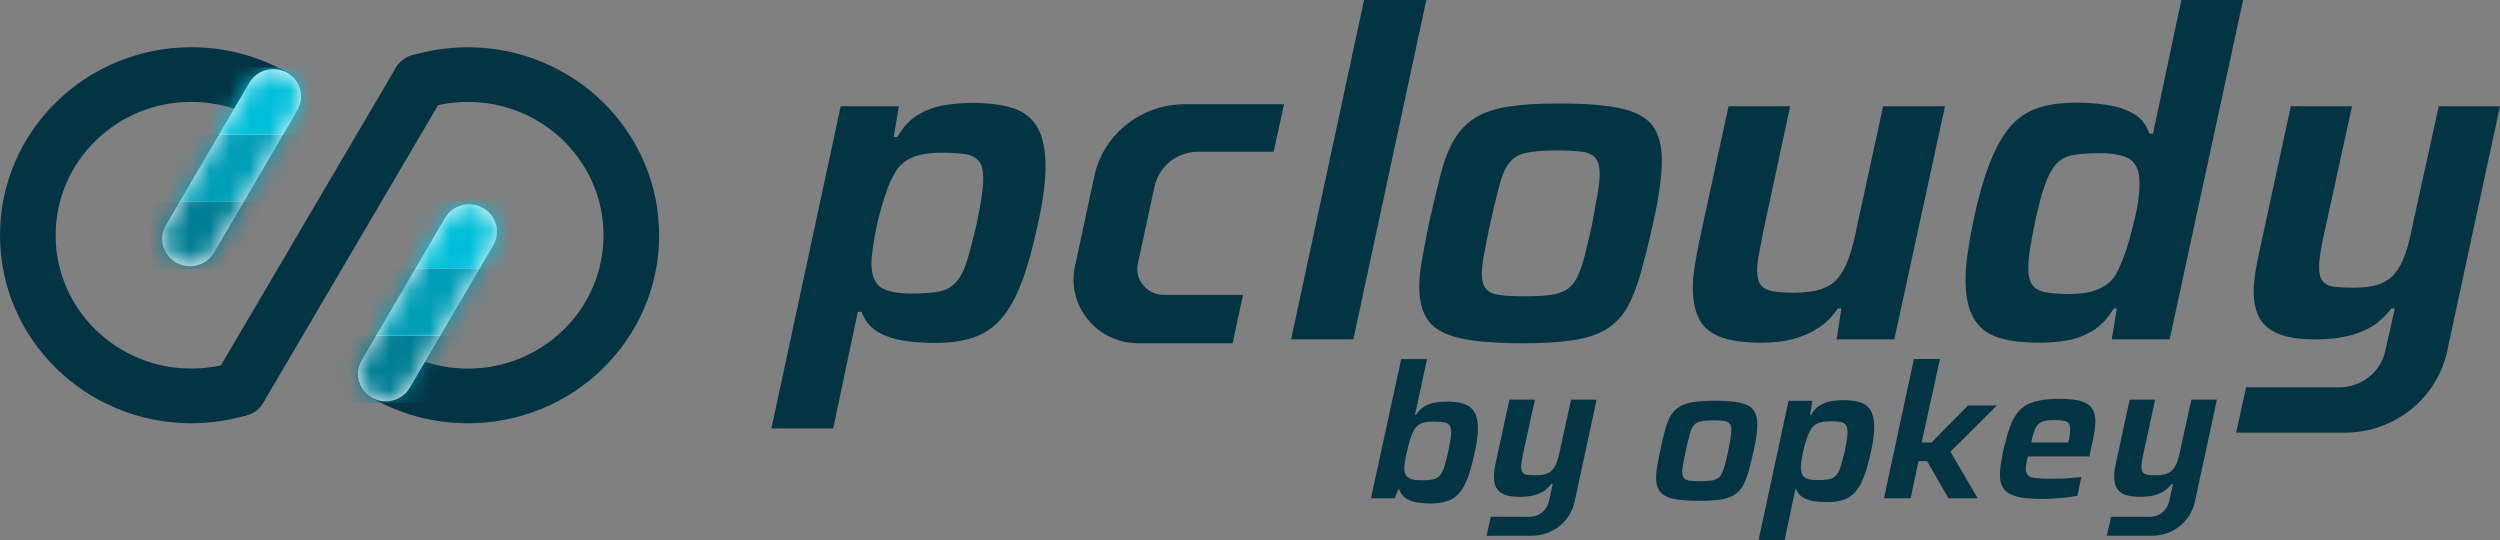 <svg width="125" height="27" viewBox="0 0 125 27" fill="none" xmlns="http://www.w3.org/2000/svg">
<rect x="0" y="0" width="125" height="27" fill="#808080" stroke="none"/>
<g clip-path="url(#clip0_3847_4472)">
<path d="M9.565 21.163C8.275 21.163 7.022 20.914 5.842 20.423C4.702 19.95 3.68 19.272 2.801 18.409C1.924 17.547 1.234 16.541 0.752 15.421C0.253 14.262 0 13.031 0 11.762C0 10.493 0.253 9.262 0.752 8.102C1.234 6.983 1.924 5.978 2.801 5.115C3.679 4.252 4.702 3.574 5.842 3.101C7.022 2.61 8.275 2.361 9.565 2.361C10.424 2.361 11.275 2.473 12.097 2.695C12.894 2.909 13.66 3.225 14.376 3.635C15.039 4.015 15.264 4.852 14.877 5.504C14.49 6.156 13.638 6.377 12.975 5.996C12.469 5.706 11.926 5.482 11.362 5.331C10.78 5.174 10.176 5.095 9.565 5.095C8.649 5.095 7.761 5.271 6.925 5.618C6.118 5.954 5.392 6.435 4.769 7.047C4.145 7.66 3.656 8.373 3.314 9.167C2.961 9.988 2.782 10.861 2.782 11.761C2.782 12.662 2.961 13.535 3.314 14.356C3.656 15.149 4.145 15.863 4.769 16.475C5.392 17.088 6.118 17.569 6.925 17.905C7.761 18.252 8.649 18.428 9.565 18.428C10.243 18.428 10.912 18.33 11.553 18.137C12.288 17.917 13.065 18.323 13.29 19.044C13.515 19.766 13.101 20.53 12.367 20.751C11.462 21.023 10.52 21.161 9.566 21.161L9.565 21.163Z" fill="#023444"/>
<path d="M11.96 20.815C11.723 20.815 11.485 20.756 11.265 20.631C10.6 20.254 10.372 19.418 10.756 18.764L19.791 3.39C20.175 2.737 21.025 2.513 21.69 2.89C22.355 3.268 22.583 4.104 22.199 4.757L13.165 20.131C12.907 20.569 12.44 20.815 11.959 20.815H11.96Z" fill="#023444"/>
<path d="M9.498 13.309C9.262 13.309 9.024 13.251 8.805 13.127C8.139 12.75 7.911 11.914 8.294 11.26L12.466 4.14C12.85 3.486 13.7 3.261 14.365 3.638C15.031 4.014 15.259 4.85 14.876 5.504L10.704 12.624C10.447 13.064 9.978 13.309 9.497 13.309H9.498Z" fill="white"/>
<mask id="mask0_3847_4472" style="mask-type:luminance" maskUnits="userSpaceOnUse" x="8" y="3" width="8" height="11">
<path d="M9.498 13.309C9.262 13.309 9.024 13.251 8.805 13.127C8.139 12.75 7.911 11.914 8.294 11.26L12.466 4.14C12.85 3.486 13.7 3.261 14.365 3.638C15.031 4.014 15.259 4.85 14.876 5.504L10.704 12.624C10.447 13.064 9.978 13.309 9.497 13.309H9.498Z" fill="white"/>
</mask>
<g mask="url(#mask0_3847_4472)">
<path d="M12.961 10.096H6.427V13.46H12.961V10.096Z" fill="#007E95"/>
<path d="M15.015 6.73H8.294V10.094H15.015V6.73Z" fill="#009EB8"/>
<path d="M16.882 3.367H10.161V6.731H16.882V3.367Z" fill="#00BFDA"/>
</g>
<path d="M23.392 21.163C22.534 21.163 21.682 21.051 20.861 20.83C20.064 20.616 19.297 20.299 18.582 19.889C17.918 19.509 17.694 18.672 18.081 18.02C18.467 17.368 19.319 17.148 19.982 17.528C20.488 17.818 21.031 18.042 21.596 18.194C22.177 18.35 22.782 18.43 23.392 18.43C24.308 18.43 25.197 18.254 26.032 17.907C26.84 17.571 27.565 17.09 28.189 16.477C28.812 15.865 29.302 15.152 29.643 14.358C29.997 13.537 30.175 12.664 30.175 11.763C30.175 10.863 29.997 9.99 29.643 9.169C29.302 8.375 28.812 7.662 28.189 7.049C27.565 6.436 26.84 5.956 26.032 5.62C25.197 5.273 24.308 5.097 23.392 5.097C22.714 5.097 22.045 5.195 21.404 5.387C20.669 5.608 19.892 5.202 19.667 4.48C19.443 3.758 19.856 2.994 20.59 2.773C21.495 2.501 22.438 2.363 23.392 2.363C24.682 2.363 25.935 2.612 27.115 3.103C28.255 3.576 29.277 4.254 30.155 5.116C31.033 5.979 31.723 6.985 32.205 8.104C32.704 9.265 32.957 10.496 32.957 11.764C32.957 13.032 32.704 14.264 32.205 15.423C31.723 16.543 31.033 17.548 30.155 18.411C29.277 19.274 28.255 19.952 27.115 20.425C25.935 20.916 24.682 21.164 23.392 21.164L23.392 21.163Z" fill="#023444"/>
<path d="M19.285 20.067C19.049 20.067 18.811 20.009 18.592 19.884C17.926 19.508 17.698 18.672 18.081 18.018L22.253 10.898C22.637 10.243 23.487 10.019 24.152 10.396C24.818 10.772 25.047 11.608 24.663 12.262L20.491 19.382C20.234 19.822 19.765 20.067 19.284 20.067H19.285Z" fill="white"/>
<mask id="mask1_3847_4472" style="mask-type:luminance" maskUnits="userSpaceOnUse" x="17" y="10" width="8" height="11">
<path d="M19.285 20.067C19.049 20.067 18.811 20.009 18.592 19.884C17.926 19.508 17.698 18.672 18.081 18.018L22.253 10.898C22.637 10.243 23.487 10.019 24.152 10.396C24.818 10.772 25.047 11.608 24.663 12.262L20.491 19.382C20.234 19.822 19.765 20.067 19.284 20.067H19.285Z" fill="white"/>
</mask>
<g mask="url(#mask1_3847_4472)">
<path d="M23.075 16.779H16.541V20.143H23.075V16.779Z" fill="#007E95"/>
<path d="M25.129 13.414H18.408V16.778H25.129V13.414Z" fill="#009EB8"/>
<path d="M26.996 10.051H20.274V13.415H26.996V10.051Z" fill="#00BFDA"/>
</g>
<path d="M38.571 21.422L42.034 5.313H44.942L44.684 6.855H44.868C45.162 6.338 45.514 5.962 45.925 5.726C46.335 5.491 46.768 5.334 47.225 5.258C47.681 5.182 48.127 5.145 48.56 5.145C49.443 5.145 50.151 5.236 50.685 5.418C51.219 5.601 51.618 5.924 51.881 6.388C52.144 6.852 52.276 7.495 52.276 8.316C52.276 8.681 52.245 9.111 52.183 9.605C52.121 10.1 52.02 10.652 51.881 11.26C51.633 12.416 51.366 13.371 51.08 14.124C50.794 14.876 50.457 15.478 50.07 15.927C49.683 16.375 49.219 16.691 48.677 16.874C48.135 17.057 47.492 17.147 46.75 17.147C46.162 17.147 45.62 17.105 45.124 17.021C44.629 16.938 44.203 16.786 43.848 16.565C43.491 16.345 43.236 16.022 43.081 15.595H42.89L41.659 21.422H38.572H38.571ZM45.59 14.678C46.162 14.678 46.618 14.643 46.959 14.575C47.299 14.507 47.577 14.355 47.794 14.119C48.011 13.884 48.192 13.535 48.339 13.071C48.486 12.608 48.652 11.973 48.838 11.168C48.946 10.651 49.027 10.21 49.081 9.846C49.135 9.481 49.162 9.17 49.162 8.911C49.162 8.532 49.093 8.25 48.953 8.068C48.814 7.886 48.594 7.768 48.292 7.715C47.991 7.662 47.585 7.635 47.075 7.635C46.658 7.635 46.294 7.673 45.985 7.749C45.676 7.825 45.413 7.946 45.196 8.113C44.979 8.281 44.809 8.493 44.686 8.752C44.578 8.934 44.473 9.161 44.373 9.435C44.272 9.709 44.172 10.017 44.072 10.358C43.971 10.7 43.886 11.046 43.816 11.395C43.747 11.745 43.689 12.076 43.643 12.387C43.596 12.698 43.573 12.96 43.573 13.173C43.573 13.735 43.72 14.127 44.014 14.347C44.307 14.568 44.833 14.678 45.59 14.678Z" fill="#023444"/>
<path d="M64.2 5.211H59.238C57.053 5.211 55.167 6.714 54.715 8.815L53.747 13.318C53.321 15.299 54.858 17.162 56.918 17.162H61.631L62.151 14.742H58.188C57.347 14.742 56.719 13.98 56.895 13.171L57.727 9.326C57.946 8.311 58.858 7.586 59.913 7.586H63.684L64.201 5.211H64.2Z" fill="#023444"/>
<path d="M64.555 16.966L68.203 0H71.316L67.668 16.966H64.554H64.555Z" fill="#023444"/>
<path d="M76.157 17.163C74.812 17.163 73.764 17.079 73.015 16.912C72.264 16.745 71.736 16.456 71.426 16.046C71.117 15.636 70.962 15.066 70.962 14.336C70.962 13.957 71.009 13.504 71.102 12.98C71.195 12.456 71.311 11.852 71.45 11.168C71.666 10.196 71.863 9.367 72.041 8.684C72.219 8 72.444 7.43 72.714 6.974C72.984 6.518 73.332 6.157 73.757 5.891C74.182 5.625 74.731 5.439 75.404 5.333C76.077 5.227 76.915 5.174 77.921 5.174C79.266 5.174 80.313 5.258 81.063 5.425C81.813 5.592 82.339 5.884 82.64 6.302C82.941 6.72 83.092 7.293 83.092 8.023C83.092 8.403 83.058 8.855 82.988 9.379C82.918 9.903 82.807 10.5 82.652 11.168C82.435 12.141 82.23 12.969 82.037 13.653C81.844 14.336 81.62 14.906 81.365 15.362C81.109 15.818 80.769 16.18 80.344 16.445C79.919 16.711 79.37 16.897 78.698 17.003C78.025 17.11 77.178 17.163 76.158 17.163L76.157 17.163ZM76.25 14.815C76.775 14.815 77.201 14.792 77.526 14.746C77.85 14.701 78.117 14.613 78.326 14.484C78.535 14.356 78.709 14.154 78.848 13.88C78.987 13.607 79.115 13.246 79.231 12.798C79.347 12.349 79.474 11.806 79.613 11.168C79.721 10.591 79.811 10.097 79.88 9.687C79.95 9.276 79.984 8.935 79.984 8.661C79.984 8.342 79.919 8.095 79.787 7.921C79.656 7.746 79.435 7.635 79.126 7.59C78.817 7.545 78.384 7.522 77.827 7.522C77.193 7.522 76.694 7.56 76.331 7.635C75.968 7.712 75.686 7.871 75.484 8.114C75.283 8.357 75.117 8.722 74.986 9.208C74.855 9.694 74.696 10.348 74.51 11.168C74.386 11.761 74.286 12.262 74.209 12.672C74.132 13.082 74.093 13.425 74.093 13.698C74.093 14.017 74.159 14.26 74.29 14.427C74.422 14.595 74.646 14.701 74.963 14.746C75.28 14.792 75.709 14.815 76.25 14.815Z" fill="#023444"/>
<path d="M88.101 17.136C87.203 17.136 86.502 17.037 85.999 16.839C85.496 16.641 85.143 16.333 84.942 15.915C84.741 15.496 84.64 14.983 84.64 14.374C84.64 14.07 84.671 13.72 84.733 13.324C84.795 12.929 84.873 12.502 84.966 12.046L86.428 5.313H89.508L88.159 11.597C88.082 11.994 88.012 12.359 87.95 12.694C87.888 13.029 87.857 13.296 87.857 13.494C87.857 13.829 87.915 14.077 88.031 14.237C88.148 14.396 88.341 14.503 88.612 14.556C88.883 14.61 89.243 14.636 89.693 14.636C90.266 14.636 90.736 14.572 91.099 14.442C91.464 14.313 91.751 14.107 91.96 13.825C92.169 13.543 92.344 13.193 92.483 12.773C92.622 12.354 92.746 11.863 92.855 11.299L94.157 5.312H97.25L94.716 16.966H91.833L92.068 15.424H91.886C91.638 15.804 91.329 16.12 90.957 16.371C90.585 16.621 90.168 16.812 89.703 16.941C89.238 17.07 88.704 17.135 88.1 17.135L88.101 17.136Z" fill="#023444"/>
<path d="M101.992 17.136C101.109 17.136 100.401 17.044 99.867 16.862C99.333 16.68 98.934 16.357 98.671 15.893C98.407 15.429 98.276 14.786 98.276 13.964C98.276 13.599 98.31 13.169 98.381 12.675C98.45 12.181 98.547 11.629 98.671 11.021C98.918 9.864 99.189 8.909 99.484 8.157C99.778 7.404 100.114 6.803 100.494 6.354C100.873 5.905 101.333 5.589 101.875 5.407C102.417 5.224 103.059 5.133 103.803 5.133C104.391 5.133 104.932 5.175 105.428 5.258C105.923 5.342 106.349 5.49 106.706 5.703C107.062 5.917 107.317 6.244 107.472 6.685H107.651L109.067 0H112.155L108.483 16.966H105.586L105.844 15.424H105.684C105.39 15.926 105.037 16.299 104.627 16.542C104.217 16.786 103.792 16.945 103.35 17.021C102.909 17.097 102.456 17.135 101.992 17.135L101.992 17.136ZM103.477 14.7C103.91 14.7 104.278 14.659 104.579 14.575C104.88 14.492 105.139 14.37 105.356 14.21C105.573 14.051 105.743 13.842 105.866 13.584C105.959 13.402 106.059 13.174 106.167 12.9C106.275 12.626 106.376 12.319 106.469 11.977C106.561 11.635 106.65 11.294 106.736 10.951C106.82 10.609 106.883 10.283 106.921 9.972C106.959 9.66 106.979 9.39 106.979 9.163C106.979 8.601 106.832 8.209 106.538 7.989C106.244 7.769 105.718 7.658 104.962 7.658C104.405 7.658 103.956 7.693 103.617 7.761C103.276 7.829 103.002 7.981 102.793 8.217C102.584 8.453 102.399 8.802 102.237 9.265C102.074 9.729 101.908 10.363 101.738 11.168C101.63 11.685 101.549 12.126 101.495 12.49C101.44 12.855 101.414 13.166 101.414 13.425C101.414 13.789 101.479 14.063 101.611 14.245C101.742 14.427 101.962 14.549 102.272 14.61C102.581 14.67 102.983 14.701 103.478 14.701L103.477 14.7Z" fill="#023444"/>
<path d="M121.938 5.312L120.64 11.216C120.531 11.794 120.408 12.284 120.269 12.686C120.129 13.089 119.956 13.415 119.747 13.667C119.538 13.918 119.271 14.1 118.946 14.214C118.622 14.327 118.204 14.384 117.694 14.384C117.291 14.384 116.963 14.37 116.708 14.339C116.453 14.309 116.263 14.217 116.14 14.065C116.015 13.914 115.954 13.685 115.954 13.382C115.954 13.154 115.981 12.876 116.035 12.55C116.09 12.223 116.171 11.824 116.279 11.353L117.601 5.312H114.541L112.989 12.486C112.896 12.896 112.823 13.271 112.769 13.613C112.715 13.955 112.687 14.277 112.687 14.581C112.687 15.112 112.784 15.553 112.977 15.901C113.17 16.25 113.49 16.517 113.939 16.698C114.387 16.881 114.997 16.971 115.769 16.971C116.387 16.971 116.932 16.914 117.403 16.8C117.874 16.687 118.283 16.52 118.631 16.3C118.978 16.08 119.291 15.787 119.569 15.423H119.74L119.264 17.551C119.028 18.61 118.073 19.365 116.97 19.365H112.307L111.806 21.634H117.236C119.712 21.634 121.85 19.93 122.361 17.549L122.726 15.843L124.999 5.312H121.938H121.938Z" fill="#023444"/>
<path d="M71.529 25.176C71.298 25.176 71.073 25.158 70.853 25.123C70.632 25.087 70.445 25.018 70.291 24.915C70.136 24.811 70.023 24.656 69.951 24.45H69.919L69.736 24.914H68.547L70.062 17.953H71.352L70.752 20.738H70.799C70.93 20.55 71.075 20.41 71.233 20.316C71.391 20.222 71.562 20.16 71.746 20.127C71.93 20.094 72.121 20.078 72.318 20.078C72.686 20.078 72.986 20.119 73.215 20.2C73.445 20.28 73.616 20.42 73.728 20.617C73.84 20.814 73.896 21.087 73.896 21.436C73.896 21.598 73.881 21.783 73.852 21.993C73.823 22.203 73.778 22.438 73.718 22.696C73.613 23.187 73.5 23.593 73.378 23.912C73.256 24.232 73.113 24.484 72.948 24.668C72.784 24.852 72.585 24.983 72.352 25.061C72.118 25.138 71.844 25.177 71.529 25.177V25.176ZM71.061 24.016C71.294 24.016 71.484 24.002 71.633 23.973C71.781 23.944 71.899 23.881 71.986 23.782C72.073 23.684 72.149 23.537 72.214 23.34C72.278 23.144 72.346 22.877 72.417 22.541C72.456 22.325 72.49 22.143 72.518 21.994C72.548 21.845 72.562 21.719 72.562 21.618C72.562 21.46 72.533 21.342 72.475 21.266C72.417 21.19 72.323 21.139 72.194 21.114C72.065 21.089 71.898 21.076 71.691 21.076C71.516 21.076 71.37 21.089 71.25 21.114C71.13 21.139 71.026 21.182 70.936 21.242C70.845 21.303 70.771 21.38 70.713 21.476C70.668 21.552 70.621 21.654 70.573 21.78C70.525 21.907 70.479 22.051 70.437 22.213C70.396 22.375 70.357 22.534 70.322 22.689C70.286 22.844 70.258 22.986 70.24 23.112C70.22 23.239 70.21 23.337 70.21 23.407C70.21 23.629 70.277 23.786 70.409 23.878C70.541 23.97 70.759 24.016 71.062 24.016H71.061Z" fill="#023444"/>
<path d="M84.972 25.041C84.41 25.041 83.973 25.006 83.66 24.937C83.347 24.867 83.125 24.746 82.996 24.575C82.868 24.404 82.803 24.166 82.803 23.861C82.803 23.703 82.823 23.514 82.861 23.296C82.9 23.077 82.948 22.825 83.006 22.539C83.097 22.133 83.179 21.788 83.253 21.502C83.327 21.217 83.421 20.979 83.533 20.789C83.647 20.598 83.792 20.448 83.969 20.337C84.146 20.226 84.376 20.148 84.656 20.104C84.937 20.059 85.287 20.037 85.707 20.037C86.268 20.037 86.706 20.072 87.019 20.142C87.332 20.212 87.551 20.334 87.677 20.508C87.803 20.683 87.866 20.922 87.866 21.227C87.866 21.385 87.852 21.574 87.822 21.793C87.793 22.011 87.746 22.261 87.683 22.54C87.592 22.946 87.507 23.291 87.426 23.576C87.345 23.861 87.252 24.099 87.145 24.29C87.039 24.481 86.896 24.631 86.719 24.741C86.542 24.853 86.313 24.93 86.032 24.975C85.752 25.019 85.398 25.041 84.972 25.041H84.972ZM85.01 24.062C85.23 24.062 85.407 24.052 85.543 24.033C85.678 24.014 85.79 23.977 85.877 23.924C85.964 23.87 86.036 23.785 86.094 23.672C86.152 23.557 86.205 23.407 86.254 23.22C86.302 23.033 86.356 22.806 86.414 22.54C86.459 22.299 86.496 22.093 86.525 21.921C86.555 21.75 86.569 21.607 86.569 21.493C86.569 21.36 86.542 21.257 86.487 21.184C86.432 21.111 86.34 21.065 86.211 21.046C86.082 21.027 85.901 21.017 85.669 21.017C85.404 21.017 85.196 21.034 85.045 21.065C84.893 21.097 84.776 21.163 84.692 21.264C84.608 21.366 84.538 21.518 84.483 21.721C84.429 21.924 84.362 22.197 84.285 22.539C84.234 22.787 84.191 22.996 84.159 23.167C84.127 23.338 84.111 23.481 84.111 23.595C84.111 23.728 84.139 23.83 84.193 23.899C84.248 23.969 84.342 24.014 84.474 24.032C84.606 24.052 84.785 24.061 85.012 24.061L85.01 24.062Z" fill="#023444"/>
<path d="M87.93 27L89.427 20.039H90.62L90.503 20.735H90.564C90.689 20.516 90.838 20.356 91.013 20.255C91.187 20.155 91.371 20.089 91.565 20.056C91.759 20.024 91.948 20.008 92.132 20.008C92.507 20.008 92.808 20.047 93.035 20.124C93.262 20.202 93.431 20.339 93.542 20.536C93.654 20.734 93.71 21.006 93.71 21.355C93.71 21.511 93.697 21.693 93.671 21.903C93.644 22.113 93.602 22.347 93.542 22.606C93.437 23.097 93.324 23.502 93.202 23.822C93.08 24.142 92.937 24.397 92.772 24.587C92.608 24.778 92.411 24.912 92.181 24.99C91.951 25.067 91.678 25.106 91.362 25.106C91.112 25.106 90.882 25.088 90.672 25.053C90.462 25.017 90.281 24.953 90.129 24.859C89.978 24.766 89.87 24.628 89.804 24.448H89.771L89.231 27H87.93H87.93ZM90.885 24.005C91.124 24.005 91.314 23.991 91.457 23.962C91.599 23.933 91.715 23.87 91.805 23.771C91.896 23.673 91.972 23.527 92.033 23.334C92.094 23.14 92.164 22.876 92.242 22.54C92.286 22.324 92.321 22.14 92.343 21.988C92.366 21.836 92.377 21.706 92.377 21.598C92.377 21.439 92.348 21.321 92.29 21.245C92.232 21.169 92.139 21.12 92.014 21.098C91.888 21.076 91.718 21.065 91.505 21.065C91.331 21.065 91.18 21.081 91.051 21.112C90.922 21.144 90.812 21.195 90.721 21.265C90.631 21.334 90.56 21.423 90.509 21.531C90.464 21.607 90.42 21.703 90.378 21.816C90.336 21.931 90.294 22.059 90.252 22.202C90.21 22.345 90.175 22.489 90.146 22.635C90.118 22.781 90.093 22.919 90.073 23.049C90.054 23.179 90.044 23.289 90.044 23.377C90.044 23.612 90.105 23.775 90.228 23.867C90.35 23.959 90.57 24.005 90.886 24.005H90.885Z" fill="#023444"/>
<path d="M94.199 24.912L95.695 17.951H96.996L96.082 22.128H96.571L98.404 20.272H99.845L97.521 22.583L98.883 24.913H97.421L96.354 23.057H95.925L95.533 24.913H94.199L94.199 24.912Z" fill="#023444"/>
<path d="M102.056 24.945C101.527 24.945 101.114 24.904 100.817 24.822C100.52 24.739 100.309 24.611 100.183 24.437C100.058 24.262 99.995 24.036 99.995 23.756C99.995 23.579 100.012 23.382 100.048 23.167C100.084 22.951 100.127 22.713 100.179 22.453C100.282 22.022 100.39 21.648 100.504 21.331C100.616 21.013 100.768 20.75 100.958 20.541C101.148 20.331 101.403 20.179 101.723 20.084C102.043 19.989 102.457 19.941 102.967 19.941C103.438 19.941 103.802 19.981 104.06 20.06C104.318 20.14 104.501 20.262 104.607 20.427C104.714 20.592 104.767 20.801 104.767 21.055C104.767 21.175 104.757 21.31 104.738 21.459C104.718 21.608 104.692 21.765 104.66 21.93C104.628 22.095 104.59 22.269 104.544 22.453L104.467 22.824H101.389C101.362 22.951 101.34 23.066 101.321 23.171C101.301 23.276 101.292 23.369 101.292 23.452C101.292 23.585 101.327 23.689 101.398 23.761C101.469 23.834 101.595 23.882 101.776 23.904C101.957 23.926 102.212 23.937 102.54 23.937C102.682 23.937 102.84 23.936 103.015 23.933C103.189 23.93 103.369 23.919 103.557 23.899C103.744 23.88 103.915 23.864 104.07 23.852L103.867 24.794C103.719 24.82 103.541 24.845 103.335 24.87C103.129 24.896 102.915 24.915 102.696 24.927C102.477 24.94 102.263 24.946 102.057 24.946L102.056 24.945ZM101.562 22.127H103.411L103.44 22.013C103.466 21.893 103.484 21.789 103.494 21.703C103.503 21.618 103.508 21.54 103.508 21.471C103.508 21.337 103.484 21.237 103.435 21.171C103.387 21.104 103.308 21.06 103.198 21.038C103.088 21.015 102.942 21.004 102.762 21.004C102.543 21.004 102.367 21.018 102.234 21.047C102.102 21.076 101.996 21.13 101.915 21.209C101.834 21.288 101.767 21.403 101.712 21.552C101.657 21.701 101.607 21.893 101.562 22.127H101.562Z" fill="#023444"/>
<path d="M109.569 19.979L109.027 22.441C108.982 22.683 108.93 22.887 108.872 23.055C108.814 23.223 108.741 23.359 108.655 23.463C108.568 23.568 108.456 23.644 108.321 23.692C108.186 23.739 108.011 23.763 107.799 23.763C107.631 23.763 107.494 23.756 107.387 23.744C107.281 23.731 107.202 23.693 107.15 23.63C107.099 23.566 107.073 23.471 107.073 23.344C107.073 23.249 107.084 23.134 107.107 22.997C107.13 22.861 107.163 22.695 107.208 22.498L107.759 19.979H106.483L105.836 22.971C105.797 23.142 105.766 23.298 105.744 23.441C105.721 23.584 105.71 23.718 105.71 23.845C105.71 24.066 105.751 24.25 105.831 24.395C105.912 24.541 106.045 24.652 106.232 24.728C106.419 24.804 106.673 24.842 106.995 24.842C107.253 24.842 107.48 24.818 107.677 24.771C107.873 24.723 108.044 24.654 108.189 24.561C108.334 24.47 108.464 24.348 108.581 24.196H108.652L108.454 25.083C108.355 25.525 107.957 25.84 107.497 25.84H105.552L105.343 26.786H107.608C108.641 26.786 109.532 26.075 109.745 25.082L109.897 24.371L110.845 19.979H109.569V19.979Z" fill="#023444"/>
<path d="M78.555 19.979L78.014 22.441C77.969 22.683 77.917 22.887 77.859 23.055C77.801 23.223 77.728 23.359 77.642 23.463C77.555 23.568 77.443 23.644 77.308 23.692C77.172 23.739 76.998 23.763 76.785 23.763C76.617 23.763 76.481 23.756 76.374 23.744C76.267 23.731 76.189 23.693 76.137 23.63C76.086 23.566 76.06 23.471 76.06 23.344C76.06 23.249 76.071 23.134 76.094 22.997C76.116 22.861 76.15 22.695 76.195 22.498L76.746 19.979H75.47L74.823 22.971C74.784 23.142 74.753 23.298 74.731 23.441C74.708 23.584 74.697 23.718 74.697 23.845C74.697 24.066 74.737 24.25 74.818 24.395C74.899 24.541 75.032 24.652 75.219 24.728C75.406 24.804 75.66 24.842 75.982 24.842C76.24 24.842 76.467 24.818 76.664 24.771C76.86 24.723 77.031 24.654 77.176 24.561C77.321 24.47 77.451 24.348 77.567 24.196H77.639L77.441 25.083C77.342 25.525 76.944 25.84 76.483 25.84H74.539L74.33 26.786H76.595C77.627 26.786 78.519 26.075 78.732 25.082L78.884 24.371L79.832 19.979H78.555V19.979Z" fill="#023444"/>
</g>
<defs>
<clipPath id="clip0_3847_4472">
<rect width="125" height="27" fill="white"/>
</clipPath>
</defs>
</svg>
